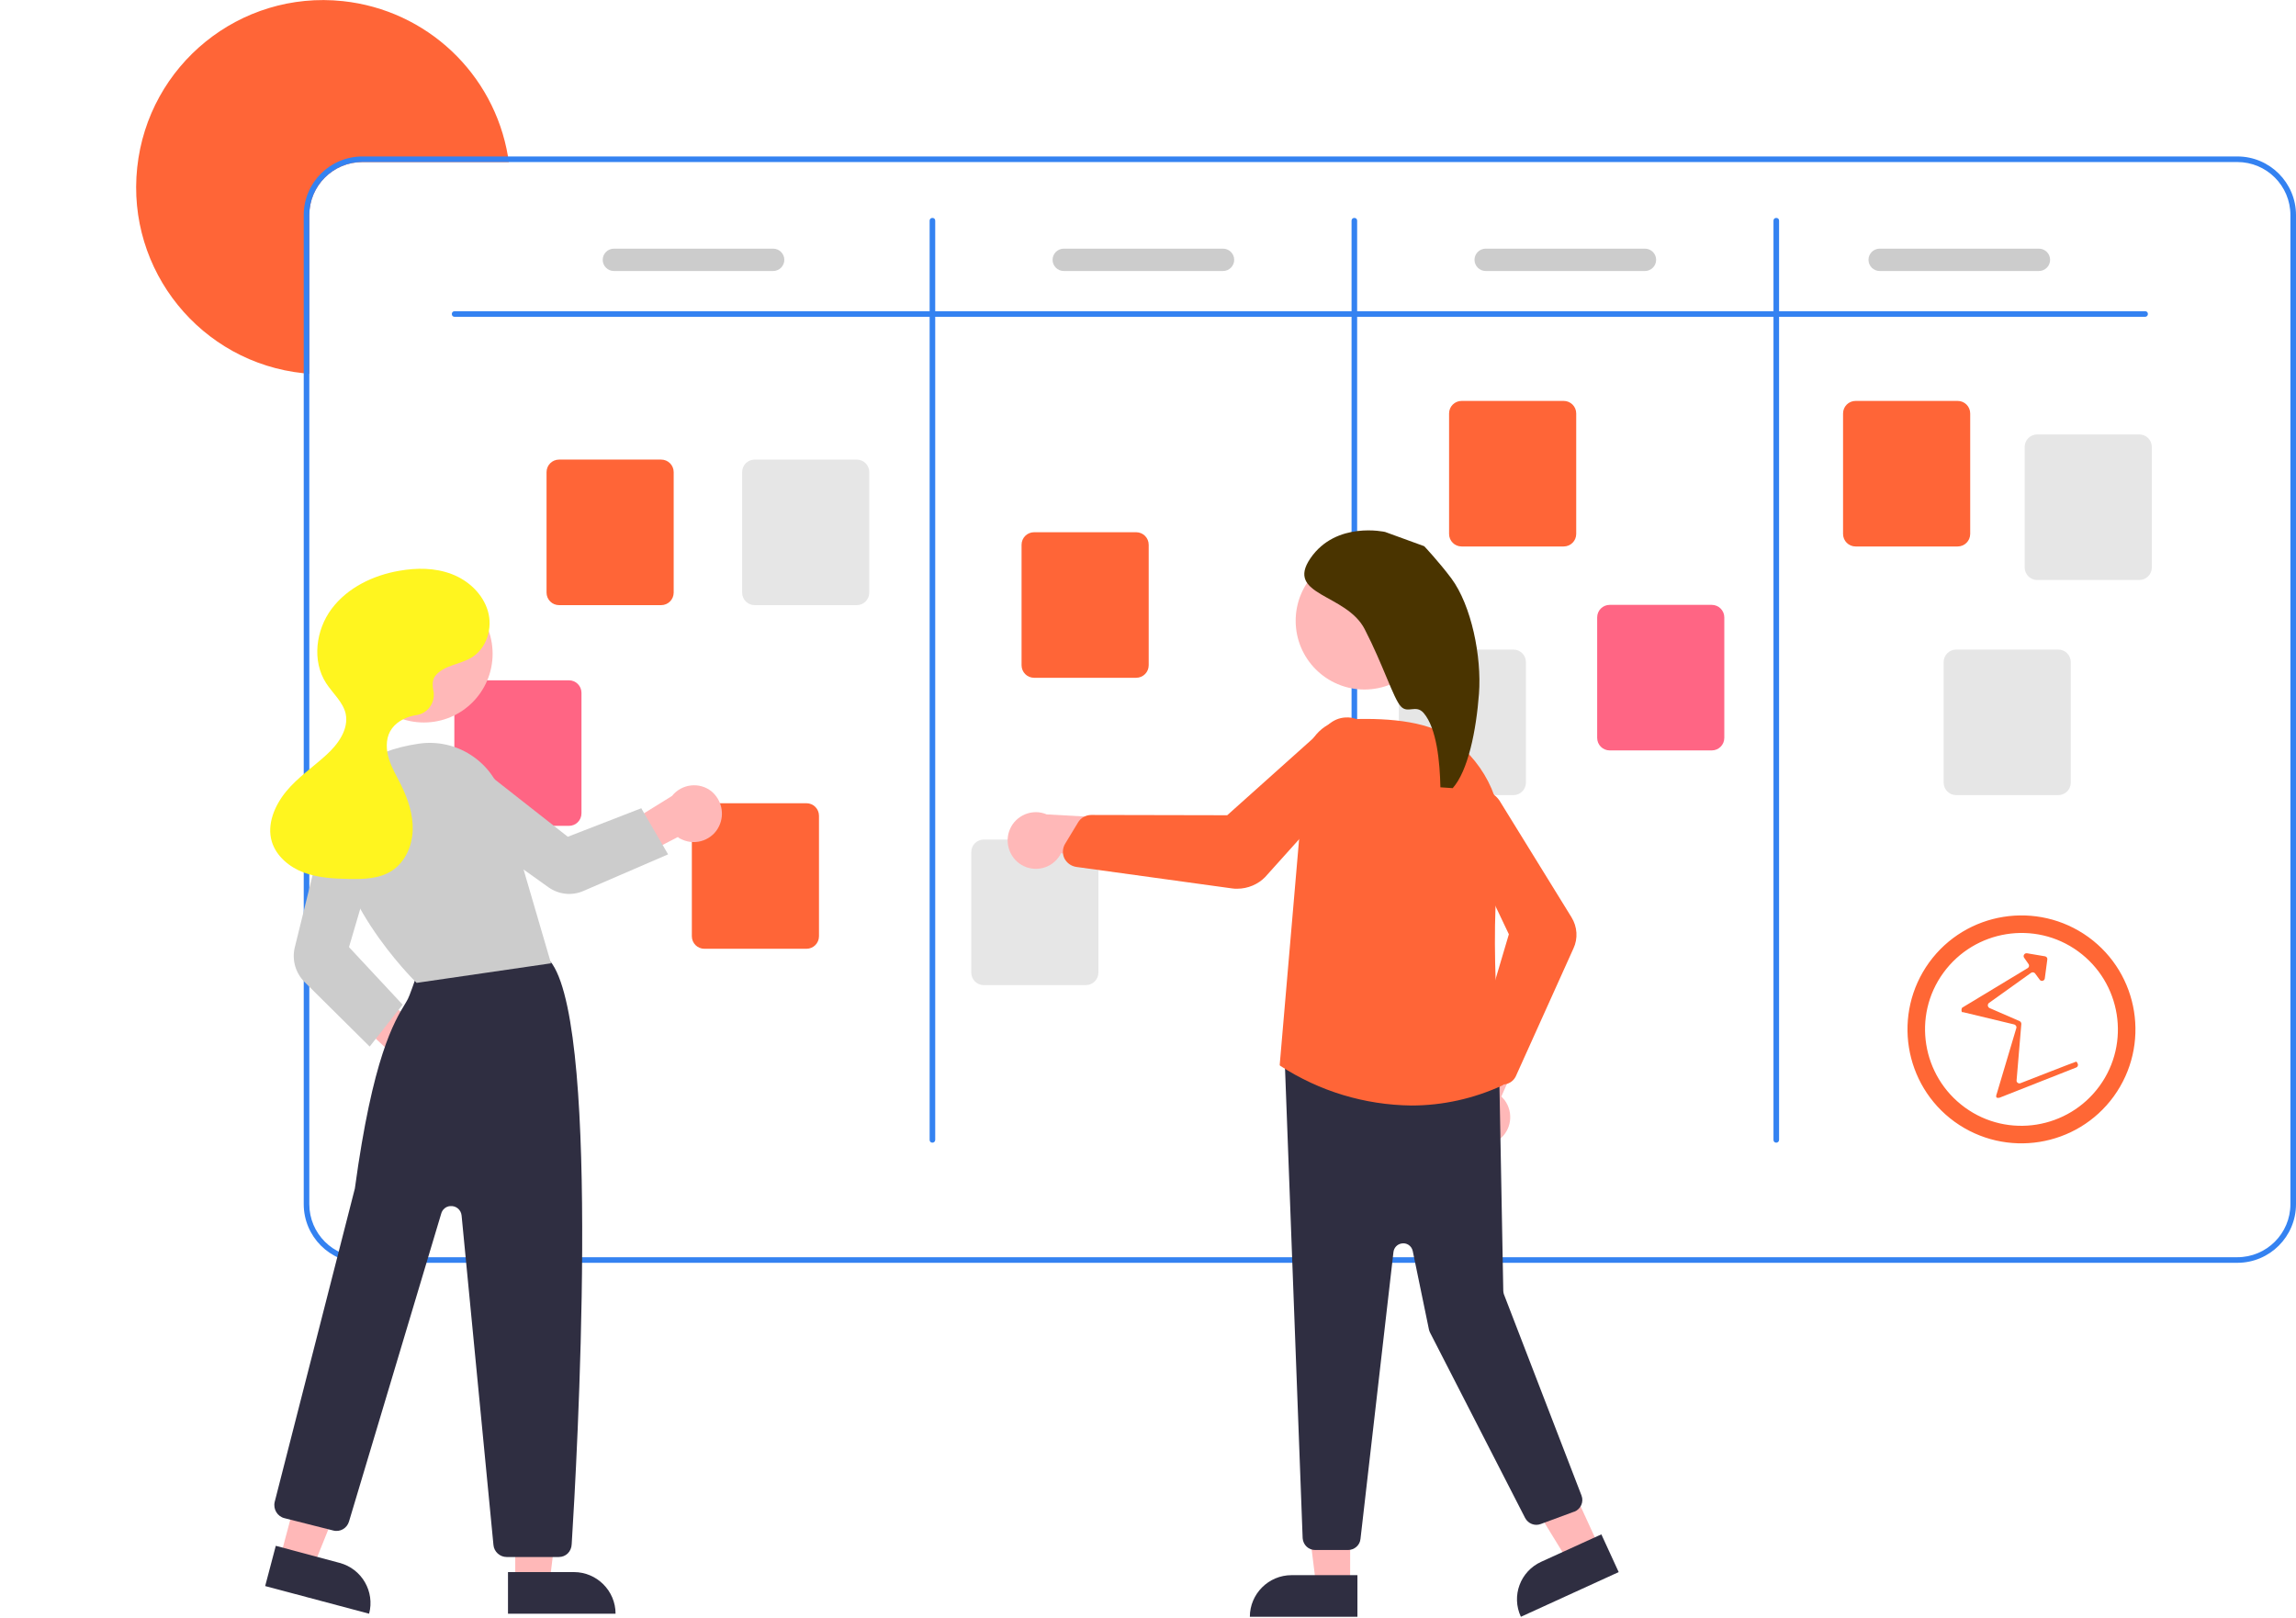 <?xml version="1.0" encoding="utf-8"?>
<!-- Generator: Adobe Illustrator 24.2.3, SVG Export Plug-In . SVG Version: 6.00 Build 0)  -->
<svg version="1.1" id="afc98551-3d88-4acb-87ed-36f06011ac7a"
	 xmlns="http://www.w3.org/2000/svg" xmlns:xlink="http://www.w3.org/1999/xlink" x="0px" y="0px" viewBox="0 0 821.7 579"
	 style="enable-background:new 0 0 821.7 579;" xml:space="preserve">
<style type="text/css">
	.st0{fill:#FF6537;}
	.st1{fill:#3482F1;}
	.st2{fill:#E6E6E6;}
	.st3{fill:#FF6584;}
	.st4{fill:#CCCCCC;}
	.st5{fill:#FFB8B8;}
	.st6{fill:#2F2E41;}
	.st7{fill:#FFF51F;}
	.st8{fill:#4A3400;}
	.st9{display:none;fill:#3F3D56;}
	.st10{fill:#FF6735;}
</style>
<path class="st0" d="M182.1,58h-52.4c-10.5,0-19,8.5-19,19v56.8c-0.7,0-1.3-0.1-2-0.2C71.9,129.8,45.2,96.8,49.1,60
	S85.9-3.5,122.7,0.4c30,3.2,54.1,25.9,59.1,55.6C181.9,56.7,182,57.3,182.1,58z"/>
<path class="st1" d="M800.7,56h-671c-11.6,0-21,9.4-21,21v354c0,11.6,9.4,21,21,21h671c11.6,0,21-9.4,21-21V77
	C821.7,65.4,812.3,56,800.7,56z M819.7,431c0,10.5-8.5,19-19,19h-671c-10.5,0-19-8.5-19-19V77c0-10.5,8.5-19,19-19h671
	c10.5,0,19,8.5,19,19V431z"/>
<path class="st1" d="M767.7,113.4h-605c-0.6,0-1-0.4-1-1s0.4-1,1-1h605c0.6,0,1,0.4,1,1S768.2,113.4,767.7,113.4z"/>
<path class="st1" d="M333.7,409c-0.6,0-1-0.4-1-1V79c0-0.6,0.4-1,1-1s1,0.4,1,1v329C334.7,408.6,334.2,409,333.7,409z"/>
<path class="st1" d="M484.7,409c-0.6,0-1-0.4-1-1V79c0-0.6,0.4-1,1-1s1,0.4,1,1v329C485.7,408.6,485.2,409,484.7,409z"/>
<path class="st1" d="M635.7,409c-0.6,0-1-0.4-1-1V79c0-0.6,0.4-1,1-1s1,0.4,1,1v329C636.7,408.6,636.2,409,635.7,409z"/>
<path class="st0" d="M236.6,216.6h-36.5c-2.5,0-4.5-2-4.5-4.5V169c0-2.5,2-4.5,4.5-4.5h36.5c2.5,0,4.5,2,4.5,4.5v43.1
	C241.1,214.6,239.1,216.6,236.6,216.6z"/>
<path class="st0" d="M288.6,339.6h-36.5c-2.5,0-4.5-2-4.5-4.5V292c0-2.5,2-4.5,4.5-4.5h36.5c2.5,0,4.5,2,4.5,4.5v43.1
	C293.1,337.6,291.1,339.6,288.6,339.6z"/>
<path class="st0" d="M406.6,242.6h-36.5c-2.5,0-4.5-2-4.5-4.5V195c0-2.5,2-4.5,4.5-4.5h36.5c2.5,0,4.5,2,4.5,4.5v43.1
	C411.1,240.6,409.1,242.6,406.6,242.6z"/>
<path class="st0" d="M559.6,195.6h-36.5c-2.5,0-4.5-2-4.5-4.5V148c0-2.5,2-4.5,4.5-4.5h36.5c2.5,0,4.5,2,4.5,4.5v43.1
	C564.1,193.6,562.1,195.6,559.6,195.6z"/>
<path class="st0" d="M700.6,195.6h-36.5c-2.5,0-4.5-2-4.5-4.5V148c0-2.5,2-4.5,4.5-4.5h36.5c2.5,0,4.5,2,4.5,4.5v43.1
	C705.1,193.6,703.1,195.6,700.6,195.6z"/>
<path class="st2" d="M765.6,207.6h-36.5c-2.5,0-4.5-2-4.5-4.5V160c0-2.5,2-4.5,4.5-4.5h36.5c2.5,0,4.5,2,4.5,4.5v43.1
	C770.1,205.6,768.1,207.6,765.6,207.6z"/>
<path class="st2" d="M736.6,284.6h-36.5c-2.5,0-4.5-2-4.5-4.5V237c0-2.5,2-4.5,4.5-4.5h36.5c2.5,0,4.5,2,4.5,4.5v43.1
	C741.1,282.6,739.1,284.6,736.6,284.6z"/>
<path class="st3" d="M612.6,268.6h-36.5c-2.5,0-4.5-2-4.5-4.5V221c0-2.5,2-4.5,4.5-4.5h36.5c2.5,0,4.5,2,4.5,4.5v43.1
	C617.1,266.6,615.1,268.6,612.6,268.6z"/>
<path class="st2" d="M541.6,284.6h-36.5c-2.5,0-4.5-2-4.5-4.5V237c0-2.5,2-4.5,4.5-4.5h36.5c2.5,0,4.5,2,4.5,4.5v43.1
	C546.1,282.6,544.1,284.6,541.6,284.6z"/>
<path class="st2" d="M388.6,352.6h-36.5c-2.5,0-4.5-2-4.5-4.5V305c0-2.5,2-4.5,4.5-4.5h36.5c2.5,0,4.5,2,4.5,4.5v43.1
	C393.1,350.6,391.1,352.6,388.6,352.6z"/>
<path class="st3" d="M203.6,295.6h-36.5c-2.5,0-4.5-2-4.5-4.5V248c0-2.5,2-4.5,4.5-4.5h36.5c2.5,0,4.5,2,4.5,4.5v43.1
	C208.1,293.6,206.1,295.6,203.6,295.6z"/>
<path class="st2" d="M306.6,216.6h-36.5c-2.5,0-4.5-2-4.5-4.5V169c0-2.5,2-4.5,4.5-4.5h36.5c2.5,0,4.5,2,4.5,4.5v43.1
	C311.1,214.6,309.1,216.6,306.6,216.6z"/>
<path class="st4" d="M276.7,97h-57c-2.2,0-4-1.8-4-4s1.8-4,4-4h57c2.2,0,4,1.8,4,4S278.9,97,276.7,97z"/>
<path class="st4" d="M437.7,97h-57c-2.2,0-4-1.8-4-4s1.8-4,4-4h57c2.2,0,4,1.8,4,4S439.9,97,437.7,97z"/>
<path class="st4" d="M588.7,97h-57c-2.2,0-4-1.8-4-4s1.8-4,4-4h57c2.2,0,4,1.8,4,4S590.9,97,588.7,97z"/>
<path class="st4" d="M729.7,97h-57c-2.2,0-4-1.8-4-4s1.8-4,4-4h57c2.2,0,4,1.8,4,4S731.9,97,729.7,97z"/>
<path class="st5" d="M149,389.9c-5.5-0.5-9.6-5.5-9-11c0.1-0.6,0.2-1.2,0.3-1.7l-25.6-23.9l13.6-3.4l25.2,20.4
	c5.3,1.9,8,7.6,6.2,12.9C158,387.6,153.7,390.4,149,389.9L149,389.9z"/>
<polygon class="st5" points="184.4,566.3 196.7,566.3 202.5,519 184.4,519 "/>
<path class="st6" d="M220.3,577.6l-38.5,0l0,0l0-14.9l0,0l23.6,0C213.6,562.7,220.3,569.4,220.3,577.6L220.3,577.6L220.3,577.6z"/>
<polygon class="st5" points="100.3,557.4 112.2,560.6 130,516.4 112.5,511.7 "/>
<path class="st6" d="M132.1,577.6l-37.2-9.9l0,0l3.8-14.4l0,0l22.8,6.1C129.5,561.5,134.2,569.7,132.1,577.6L132.1,577.6
	L132.1,577.6z"/>
<path class="st6" d="M200,557.3h-18.7c-2.4,0-4.5-1.9-4.7-4.3l-11.4-117.9c-0.2-2.1-2-3.6-4.1-3.4c-1.5,0.1-2.8,1.2-3.2,2.7
	l-33,110.2c-0.7,2.4-3.2,3.9-5.7,3.2l-17.4-4.4c-2.5-0.6-4.1-3.2-3.5-5.8c0,0,0,0,0,0c0.3-1.1,28.4-111,28.7-112.2
	c6.4-47,14-59.6,18.1-66.3c0.3-0.6,0.7-1.1,0.9-1.6c0.4-0.6,2.5-6.6,3.9-10.6c0.4-1.3,1.2-2.4,2.4-3c17.2-8.8,37.3-2.7,43.1-0.6
	c1,0.3,1.8,1,2.3,1.8c17.3,26.1,8.8,177.5,6.9,207.6C204.5,555.4,202.5,557.3,200,557.3z"/>
<circle class="st5" cx="151.7" cy="234" r="24.6"/>
<path class="st4" d="M149.1,351.8l-0.2-0.2c-0.3-0.3-33.1-32.4-28.8-62c1.8-12.7,12.1-20.8,29.7-23.4c13.4-2,26.2,6.2,30,19.1
	l17.4,59.5L149.1,351.8z"/>
<path class="st4" d="M132.3,374.6L109,351.5c-3.2-3.2-4.6-7.9-3.5-12.4l11.3-45.9c1.4-5.6,7-8.9,12.5-7.6c0.2,0.1,0.4,0.1,0.7,0.2
	c5.4,1.7,8.4,7.4,6.8,12.8l-11.9,40.4l19.2,20.6L132.3,374.6z"/>
<path class="st5" d="M257.4,295.6c-2.3,5-8.3,7.2-13.3,4.9c-0.5-0.2-1.1-0.5-1.5-0.9l-31.1,16.1l1.4-13.7l27.6-17.1
	c3.5-4.4,9.9-5.1,14.2-1.6C258.2,286.3,259.4,291.3,257.4,295.6L257.4,295.6z"/>
<path class="st4" d="M239.1,305.8l-30.3,13.1c-4.1,1.8-8.8,1.3-12.5-1.3l-38.6-27.6c-4.6-3.3-5.7-9.8-2.4-14.4
	c0.1-0.2,0.3-0.4,0.4-0.5c3.6-4.3,10-5,14.4-1.6l33.1,26l26.3-10.2L239.1,305.8z"/>
<path class="st7" d="M155.8,241.9c3-3.8,8.7-4,12.9-6.5c5.5-3.3,7.7-10.6,5.9-16.7s-6.9-10.9-12.9-13.2s-12.5-2.3-18.8-1.2
	c-9.3,1.6-18.5,6-24.2,13.6s-7.1,18.7-2,26.6c2.4,3.7,6,6.7,7,10.9c1.2,5.6-2.7,11-6.9,14.8c-4.8,4.4-10.3,8.1-14.4,13.1
	s-7,11.8-5.1,18c1.6,5.2,6.3,9.1,11.4,11s10.7,2.2,16.1,2.3c5.3,0.1,10.9,0,15.4-2.9c4.8-3.1,7.3-8.9,7.5-14.5s-1.7-11.2-4.2-16.3
	c-1.5-3-3.3-6-4.3-9.2s-1.2-6.9,0.4-9.9c1.7-3.1,5.1-5,8.6-5.7c0.2,0,0.4-0.1,0.6-0.1c4.1-0.5,6.9-4.2,6.4-8.3c0-0.1,0-0.2-0.1-0.3
	C154.7,245.3,154.7,243.2,155.8,241.9z"/>
<polygon class="st5" points="483.2,567.3 471,567.3 465.1,520 483.2,520 "/>
<path class="st6" d="M462.2,563.8h23.6l0,0v14.9l0,0h-38.5l0,0l0,0C447.3,570.5,454,563.8,462.2,563.8L462.2,563.8z"/>
<polygon class="st5" points="572.2,553.4 561,558.5 536.1,517.9 552.5,510.4 "/>
<path class="st6" d="M551.6,559l21.5-9.8l0,0l6.2,13.5l0,0l-35,16l0,0l0,0C540.8,571.2,544.1,562.4,551.6,559z"/>
<path class="st5" d="M536.5,407.9c4.4-3.3,5.3-9.6,2-14.1c-0.4-0.5-0.8-0.9-1.2-1.3l14.4-32.7l-18.3,3.1l-10.9,30.6
	c-3.5,4.3-2.9,10.7,1.5,14.2C527.6,410.6,532.8,410.7,536.5,407.9z"/>
<path class="st6" d="M482.4,554.8h-11.7c-2.4,0-4.3-1.8-4.5-4.2l-6.4-170.6c-0.2-2.5,1.7-4.6,4.2-4.8c0.3,0,0.5,0,0.8,0l67.7,7.2
	c2.3,0.2,4,2.1,4.1,4.4l1.4,75.2c0,0.4,0.1,0.8,0.2,1.2l27.8,72.1c0.9,2.3-0.3,4.9-2.6,5.8c0,0,0,0-0.1,0l-11.9,4.4
	c-2.1,0.8-4.5-0.1-5.6-2.2L511.8,477c-0.2-0.4-0.3-0.7-0.4-1.1l-5.8-28.1c-0.4-1.9-2.2-3.1-4.1-2.7c-1.5,0.3-2.6,1.5-2.8,3
	l-11.8,102.7C486.7,553.1,484.7,554.8,482.4,554.8z"/>
<circle class="st5" cx="488.3" cy="222.2" r="24.6"/>
<path class="st0" d="M505.1,395.7c-16.7-0.2-32.9-5.1-46.9-14.2l-0.2-0.2l0-0.3l9.4-109.4c0.7-7.7,6.9-13.7,14.6-14.1
	c12.2-0.6,28.5,0.1,37.3,6.7c13.2,9.9,19.6,24.7,17.5,40.7c-4.4,33.2,0.6,78,1.2,83l0,0.4l-0.3,0.2
	C527.5,393.2,516.4,395.7,505.1,395.7z"/>
<path class="st0" d="M537.9,388.2c-1.4,0-2.7-0.6-3.7-1.6l-5.4-5.9c-1.2-1.3-1.6-3.1-1.1-4.8l12.3-41.5l-18.6-39.1
	c-0.9-1.8-1.1-3.9-0.6-5.9c1.2-4.7,5.9-7.6,10.6-6.5c2.4,0.6,4.5,2.2,5.7,4.4l25.3,41c2.1,3.4,2.4,7.6,0.7,11.2l-20.6,45.7
	c-0.7,1.5-2.1,2.6-3.8,2.9C538.4,388.1,538.1,388.2,537.9,388.2z"/>
<path class="st5" d="M364.7,309c4.5,3.3,10.8,2.4,14.1-2.1c0.4-0.5,0.7-1,0.9-1.5l35.4,4.6l-8.1-16.7l-32.4-1.8
	c-5.1-2.2-11.1,0.3-13.2,5.4C359.6,301.2,361,306.2,364.7,309z"/>
<path class="st0" d="M442.8,318.1c-0.6,0-1.2,0-1.8-0.1l-55.8-7.7c-1.9-0.3-3.4-1.4-4.3-3.1c-0.1-0.3-0.2-0.5-0.3-0.8h0
	c-0.4-1.5-0.2-3.1,0.6-4.4l4.6-7.6c1-1.7,2.8-2.7,4.8-2.7h0l48.6,0.1l36.3-32.5c1.7-1.5,3.8-2.4,6.1-2.5c5.4-0.3,10,3.9,10.3,9.4
	c0.1,2.8-0.9,5.5-2.9,7.4l-36.2,40.3C450.3,316.5,446.6,318.1,442.8,318.1z"/>
<path class="st8" d="M515.5,281.8c-0.2-9.1-1.3-21.1-6-26.6c-2.8-3.2-5.7,0.4-8.2-2.4c-2.6-2.8-6.3-14.8-12.9-27.6
	s-28.6-12-19.4-25.4c9.2-13.4,26.7-9.4,26.7-9.4l14,5.1c0,0,5.2,5.5,9.7,11.5c7.2,9.7,10.9,28,9.9,41.3c-1,13.3-3.9,27.6-9.4,33.8
	L515.5,281.8z"/>
<path class="st9" d="M739.5,579H1.2c-0.7,0-1.2-0.5-1.2-1.2s0.5-1.2,1.2-1.2c0,0,0,0,0,0h738.3c0.7,0,1.2,0.5,1.2,1.2
	S740.2,579,739.5,579C739.5,579,739.5,579,739.5,579z"/>
<path class="st10" d="M690.4,344.5c13.2-18.2,38.7-22.3,57-9.1c18.2,13.2,22.3,38.7,9.1,57c-13.2,18.2-38.7,22.3-57,9.1c0,0,0,0,0,0
	l0,0C681.3,388.3,677.2,362.8,690.4,344.5z M751.4,388.7c11.2-15.4,7.7-37-7.7-48.2c-15.4-11.2-37-7.7-48.2,7.7
	c-11.2,15.4-7.7,37,7.7,48.2c0,0,0,0,0,0l0,0C718.6,407.6,740.2,404.1,751.4,388.7L751.4,388.7z"/>
<path class="st10" d="M702,361.8c-0.1-0.6,0.2-1.1,0.2-1.1l23.5-14.2c0.5-0.3,0.6-1,0.3-1.4l-1.6-2.3c-0.5-0.7,0.1-1.7,1-1.6
	l6.5,1.1c0.5,0.1,0.9,0.6,0.8,1.1l-0.9,6.8c-0.1,0.9-1.3,1.2-1.8,0.5l-1.7-2.3c-0.3-0.4-1-0.5-1.4-0.2l-15.1,10.8
	c-0.6,0.5-0.5,1.4,0.2,1.8l10.8,4.7c0.4,0.2,0.6,0.6,0.6,1l-1.7,20.2c-0.1,0.7,0.7,1.3,1.4,1c0,0,19.7-7.7,19.9-7.7
	c0.1,0,0.3,0.2,0.3,0.2l0.3,0.6c0.1,0.2,0.1,0.5,0,0.7l0,0c-0.1,0.3-0.3,0.5-0.6,0.6l-27.4,10.8c0,0-1.2,0.3-1.2-0.4s0.2-1,0.2-1
	l7-23.5c0.2-0.6-0.2-1.1-0.7-1.3l-18.3-4.4C702.2,362.3,702.1,362.4,702,361.8z"/>
</svg>
